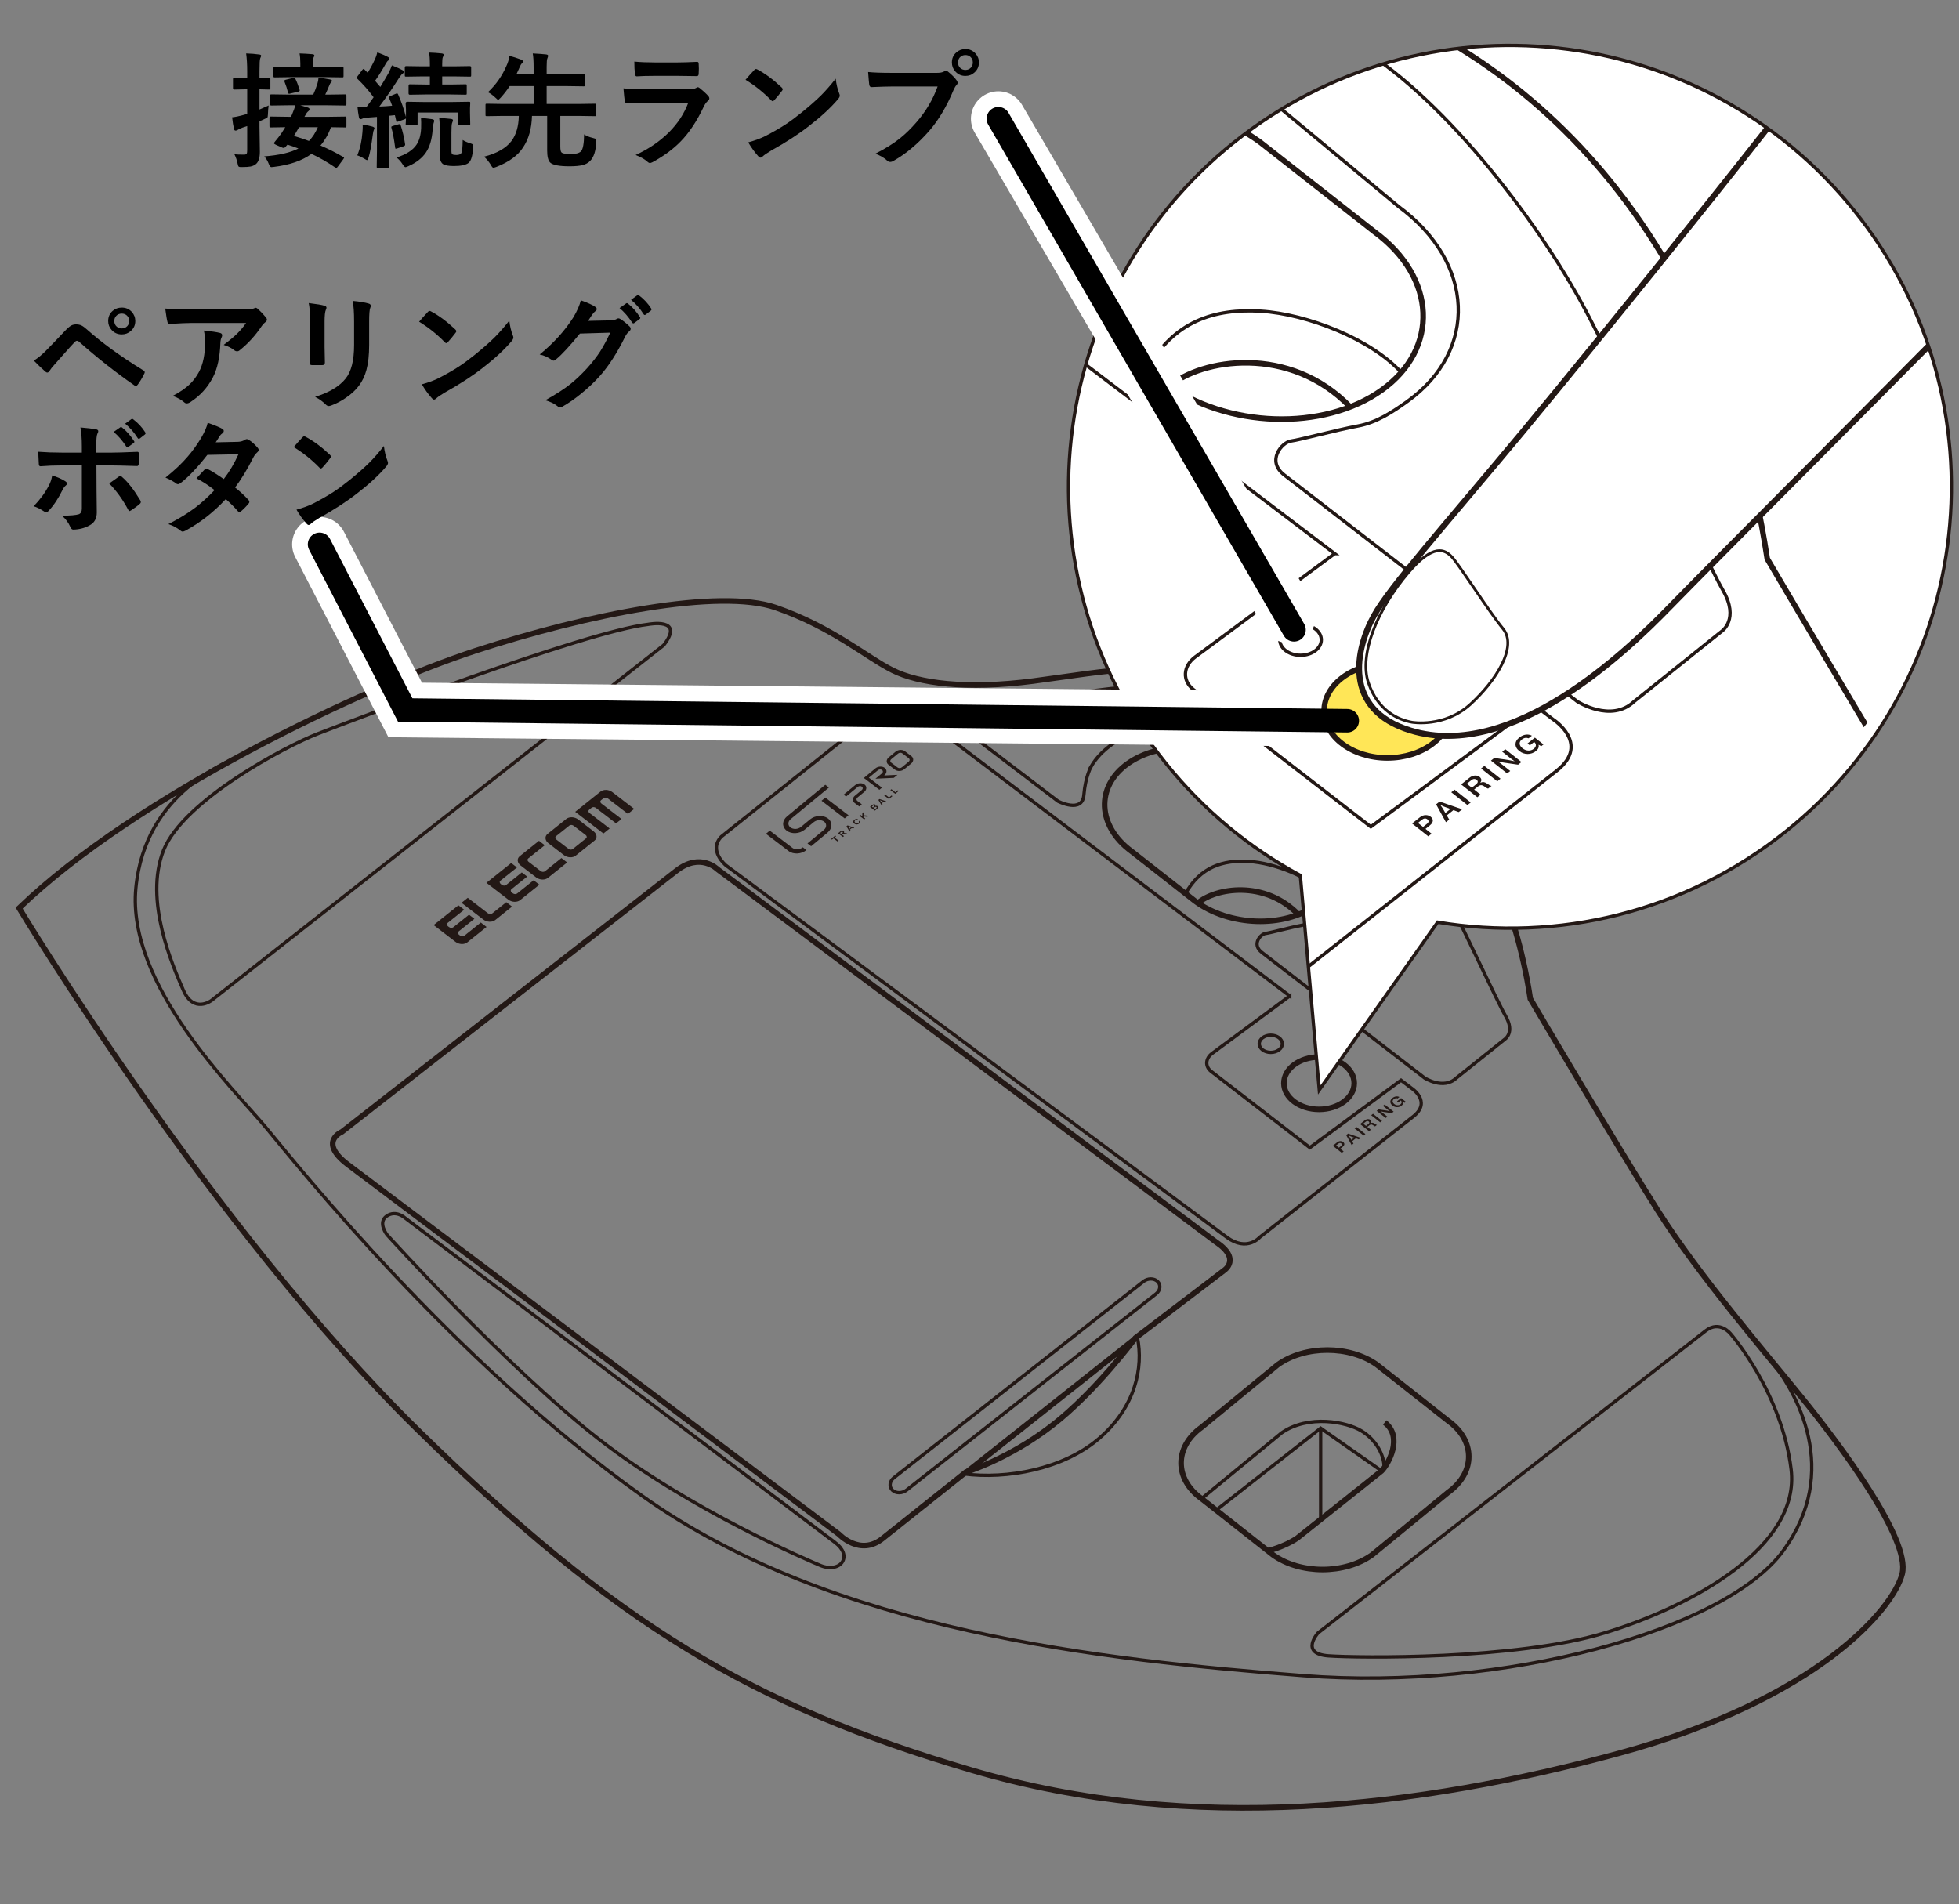 <?xml version="1.0" encoding="UTF-8"?>
<svg xmlns="http://www.w3.org/2000/svg" version="1.1" xmlns:xlink="http://www.w3.org/1999/xlink" viewBox="0 0 250 243">
  <rect x="0" y="0" width="250" height="243" fill="#808080" stroke="none"/>
  <defs>
    <clipPath id="clippath">
      <path d="M157.458,18.184c-24.274,19.462-28.172,54.912-8.711,79.185,4.872,6.078,10.744,10.877,17.192,14.354l2.421,27.373,15.107-21.4c15.246,2.528,31.462-1.184,44.47-11.613,24.27-19.46,28.173-54.914,8.709-79.187-19.461-24.274-54.914-28.174-79.186-8.711Z" fill="#fff" stroke="#231815" stroke-miterlimit="10" stroke-width=".425"/>
    </clipPath>
    <clipPath id="clippath-2">
      <path d="M160.417,12.635c-25.295,18.115-31.112,53.302-12.998,78.595,4.535,6.334,10.138,11.444,16.387,15.266l.931,27.464,16.246-20.548c15.086,3.352,31.48.526,45.035-9.182,25.291-18.114,31.113-53.303,12.996-78.598C220.899.338,185.71-5.482,160.417,12.635Z" fill="none"/>
    </clipPath>
  </defs>
  <!-- Generator: Adobe Illustrator 28.7.1, SVG Export Plug-In . SVG Version: 1.2.0 Build 142)  -->
  <g>
    <g id="_レイヤー_2" data-name="レイヤー_2">
      <g>
        <g>
          <g>
            <g>
              <path d="M73.005,104.306c-.287-.012-.548.061-.735.21l-2.399,1.92c-.186.149-.274.355-.251.579.021.223.153.439.369.604l1.971,1.515c.217.167.496.266.78.279.286.014.544-.062.73-.211l2.399-1.92c.186-.149.277-.353.256-.578-.022-.222-.156-.439-.372-.605l-1.971-1.515c-.216-.166-.493-.265-.777-.278ZM74.743,106.573c.078.06.125.138.133.219.008.08-.025.154-.092.208l-1.696,1.357c-.067.054-.16.08-.263.076-.103-.005-.202-.042-.28-.101l-1.543-1.186c-.078-.06-.126-.137-.135-.218-.007-.08.026-.153.093-.207l1.696-1.357c.068-.054.16-.081.262-.078.104.006.204.041.282.1l1.543,1.186Z" fill="#231815"/>
              <path d="M78.147,101.092c-.216-.166-.493-.266-.779-.278-.284-.013-.546.061-.732.21l-3.23,2.585,3.599,2.767.797-.638-2.571-1.976c-.077-.059-.126-.137-.133-.218-.008-.08.025-.154.092-.207l.315-.252c.068-.054.16-.082.263-.077.103.005.202.042.28.101l2.571,1.976.698-.559-2.571-1.976c-.077-.059-.125-.137-.134-.218-.008-.08.025-.154.092-.207l.316-.253c.067-.054.159-.081.263-.077.103.005.203.041.28.101l2.571,1.976.797-.638-2.785-2.141Z" fill="#231815"/>
              <path d="M66.44,110.458c-.216-.166-.347-.382-.37-.605-.021-.223.068-.43.254-.579l2.459-1.968.736.566-2.108,1.687c-.067.054-.1.128-.092.207.009.082.056.159.134.219l1.543,1.186c.078.06.178.096.281.101.102.005.195-.023.263-.076l2.108-1.687.734.564-2.459,1.968c-.186.149-.445.225-.731.212-.284-.013-.563-.113-.78-.279l-1.971-1.515Z" fill="#231815"/>
              <path d="M65.345,115.704l-2.153,1.723c-.186.148-.444.224-.731.211-.285-.012-.563-.113-.78-.279l-2.785-2.141.797-.638,2.572,1.977c.078.06.179.095.281.101.103.004.196-.023.263-.076l1.802-1.442.734.564Z" fill="#231815"/>
              <path d="M55.341,118.062l3.157-2.526.736.566-2.109,1.687c-.067.053-.1.127-.092.207.008.081.056.159.133.218l.136.105c.078.06.176.095.28.1.103.005.197-.022.264-.075l2.008-1.606.686.527-2.008,1.606c-.067.053-.1.128-.092.207.008.081.056.159.134.219l.135.104c.078.06.178.096.281.101.102.005.196-.023.262-.076l2.109-1.687.734.564-2.46,1.968c-.186.148-.444.224-.731.211-.285-.012-.563-.113-.78-.28l-2.785-2.141Z" fill="#231815"/>
              <path d="M62.079,112.67l3.157-2.526.736.566-2.108,1.687c-.067.054-.101.127-.093.208.009.081.056.159.133.218l.136.105c.078.06.177.094.28.1.103.005.198-.022.265-.076l2.007-1.606.686.527-2.007,1.606c-.067.054-.1.128-.093.208.009.08.056.158.134.219l.135.104c.078.06.179.095.281.101.103.004.196-.023.263-.077l2.108-1.687.734.564-2.459,1.968c-.186.149-.444.224-.731.212-.284-.013-.563-.112-.78-.279l-2.785-2.141Z" fill="#231815"/>
              <path d="M68.138,110.648" fill="#231815"/>
            </g>
            <path d="M53.482,182.655c25.262,24.734,42.419,34.999,70.561,43.276,28.142,8.277,57.182,4.728,82.565-2.169,25.383-6.897,35.04-18.484,36.143-22.898,1.104-4.414-8.001-16.553-12.692-22.347-4.69-5.794-13.243-15.725-18.485-24.002-5.242-8.277-16.278-27.037-16.278-27.037-3.863-25.381-19.313-37.244-32.005-40.555-12.692-3.311-22.9-1.104-31.453,0-8.553,1.104-14.623.276-17.934-1.379s-7.725-5.518-14.899-8.001c-7.173-2.483-24.004.828-38.35,5.518S17.339,101.545,2.44,115.891c0,0,24.555,40.831,51.042,66.764Z" fill="none" stroke="#231815" stroke-miterlimit="10" stroke-width=".709"/>
            <path d="M86.334,111.119l-42.704,33.332s-3.063,1.261.721,4.144l62.705,47.205s2.703,2.883,5.586.541l10.631-8.468s5.406-1.622,10.991-5.946c5.586-4.324,10.631-11.171,10.631-11.171l11.352-8.648s2.168-1.44-1.075-3.602l-63.611-47.568s-2.186-2.192-5.225.18Z" fill="none" stroke="#231815" stroke-miterlimit="10" stroke-width=".709"/>
            <path d="M152.529,115.014l-8.133-6.368c-4.372-3.215-4.592-8.248-.49-11.183h0c4.102-2.935,11.036-2.706,15.408.51l8.133,6.368c4.372,3.215,4.592,8.248.49,11.183h0c-4.102,2.935-11.036,2.706-15.408-.51Z" fill="none" stroke="#231815" stroke-miterlimit="10" stroke-width=".709"/>
            <path d="M139.26,97.793c.601-1.01,1.463-1.944,2.591-2.751h0c5.063-3.623,13.62-3.339,19.016.629l8.272,6.859c5.396,3.969,5.668,10.179.605,13.802h0c-1.037.742-2.176,1.494-3.492,1.736-1.567.288-4.135.988-4.758,1.066s-1.79,1.401-.467,2.413l20.781,16.032s2.413,1.557,4.047,0l6.226-4.981s1.245-.856.078-2.88c-1.167-2.023-6.069-12.699-9.46-19.281s-10.173-15.358-16.157-19.048-18.052-4.288-24.136-3.59c-6.084.698-17.055,2.493-19.049,2.294s-2.593,1.396-.898,2.593l12.567,9.574s3.092,1.596,3.291-.798.944-3.669.944-3.669Z" fill="none" stroke="#231815" stroke-miterlimit="10" stroke-width=".425"/>
            <path d="M184.826,190.453l-9.718,7.98c-3.483,2.504-9.183,2.504-12.666,0l-9.105-7.167c-3.483-2.504-3.483-6.602,0-9.106l9.718-7.98c3.483-2.504,9.183-2.504,12.666,0l9.105,7.167c3.483,2.504,3.483,6.602,0,9.106Z" fill="none" stroke="#231815" stroke-miterlimit="10" stroke-width=".709"/>
            <path d="M161.798,197.927s2.083-.493,3.745-1.623l10.771-8.577c.864-.864,2.793-4.322.399-6.183" fill="none" stroke="#231815" stroke-miterlimit="10" stroke-width=".709"/>
            <path d="M152.869,115.252c2.235-1.922,8.524-2.986,12.826,1.468" fill="none" stroke="#231815" stroke-miterlimit="10" stroke-width=".709"/>
            <path d="M151.29,114.044c1.886-3.407,4.778-4.304,8.069-4.105,3.291.199,7.853,1.998,9.96,4.34" fill="none" stroke="#231815" stroke-miterlimit="10" stroke-width=".425"/>
            <ellipse cx="168.332" cy="138.243" rx="4.488" ry="3.341" fill="none" stroke="#231815" stroke-miterlimit="10" stroke-width=".709"/>
            <ellipse cx="162.172" cy="133.216" rx="1.472" ry="1.096" fill="none" stroke="#231815" stroke-miterlimit="10" stroke-width=".425"/>
            <path d="M217.672,169.842l-49.469,38.562s-2.394,2.659,1.33,2.925c3.723.266,23.936.532,35.24-2.925,11.303-3.457,25-11.037,23.803-20.876s-7.713-17.286-7.713-17.286c0,0-1.389-1.804-3.192-.399Z" fill="none" stroke="#231815" stroke-miterlimit="10" stroke-width=".425"/>
            <polyline points="155.205 192.737 168.536 182.275 176.315 187.727" fill="none" stroke="#231815" stroke-miterlimit="10" stroke-width=".425"/>
            <line x1="168.536" y1="182.275" x2="168.536" y2="194.221" fill="none" stroke="#231815" stroke-miterlimit="10" stroke-width=".425"/>
            <path d="M153.337,191.266l10.212-8.392c3.457-2.393,8.311-1.396,10.173-.266s2.962,3.103,2.91,4.743" fill="none" stroke="#231815" stroke-miterlimit="10" stroke-width=".425"/>
            <path d="M225.519,172.985c3.913,4.758,9.441,14.741,2.06,24.914s-35.705,17.951-61.237,15.957c-25.532-1.995-60.041-5.585-84.376-22.937-24.335-17.353-44.083-42.285-48.072-47.072s-17.753-18.151-16.556-30.517c1.197-12.366,11.752-16.055,13.871-17.181" fill="none" stroke="#231815" stroke-miterlimit="10" stroke-width=".425"/>
            <path d="M84.692,82.347l-57.713,45.343s-2.261,1.729-3.59-1.33-5.053-11.435-2.527-17.818,15.559-13.297,19.681-14.893,34.043-13.031,42.155-13.962c0,0,4.787-.931,1.995,2.659Z" fill="none" stroke="#231815" stroke-miterlimit="10" stroke-width=".425"/>
            <path d="M122.981,188.105c5.461.719,12.742-.578,17.33-4.567,4.588-3.989,5.631-8.992,4.837-12.865" fill="none" stroke="#231815" stroke-miterlimit="10" stroke-width=".425"/>
            <path d="M106.579,196.873l-54.882-41.427s-1.153-1.07-2.347-.247.041,2.388.041,2.388c0,0,15.22,16.877,26.989,26.052,11.769,9.175,27.128,15.657,28.325,16.156s2.364.253,2.799-.471.129-1.656-.924-2.451Z" fill="none" stroke="#231815" stroke-miterlimit="10" stroke-width=".425"/>
          </g>
          <path d="M147.53,165.13l-31.841,25.046c-.553.435-1.369.435-1.812.001h0c-.444-.434-.354-1.146.199-1.581l31.841-25.046c.553-.435,1.369-.435,1.812-.001h0c.444.434.354,1.146-.199,1.581Z" fill="none" stroke="#231815" stroke-miterlimit="10" stroke-width=".425"/>
          <line x1="123.455" y1="187.803" x2="145.077" y2="170.687" fill="none" stroke="#231815" stroke-miterlimit="10" stroke-width=".709"/>
        </g>
        <g>
          <path d="M102.914,108.492c-.645.533-1.669.587-2.281.12l-2.887-2.198.489-.404,2.887,2.198c.357.272.952.24,1.327-.07l.465.354Z" fill="#231815"/>
          <path d="M105.601,106.271l-2.089,1.726-.465-.354,2.089-1.726c.375-.31.391-.783.034-1.055s-.952-.24-1.328.07l-1.165.963c-.645.533-1.669.587-2.281.12-.629-.479-.603-1.293.042-1.825l4.88-4.033.465.354-4.88,4.033c-.375.31-.39.783-.034,1.054.373.284.968.252,1.343-.058l1.165-.963c.645-.533,1.669-.587,2.282-.12s.587,1.28-.058,1.813" fill="#231815"/>
          <polygon points="108.287 104.052 107.797 104.456 104.837 102.196 105.327 101.792 108.287 104.052" fill="#231815"/>
          <path d="M109.98,102.652l-.332.274-.576-.438c-.317-.242-.304-.662.03-.938l.879-.727c.151-.125.157-.314.014-.424s-.383-.096-.533.028l-1.485,1.228-.315-.24,1.485-1.228c.334-.276.863-.304,1.18-.062s.304.662-.03.938l-.879.727c-.151.125-.157.315-.014.424l.576.438Z" fill="#231815"/>
          <path d="M116.282,97.444l-.879.727c-.334.276-.864.303-1.181.062l-.836-.636c-.317-.241-.304-.662.03-.938l.879-.727c.333-.275.863-.303,1.18-.062l.836.636c.317.241.304.662-.029.938M113.732,96.898c-.151.125-.157.315-.014.424l.836.636c.143.109.383.096.533-.028l.879-.727c.151-.125.156-.314.013-.423l-.836-.636c-.143-.109-.382-.097-.533.028l-.879.727Z" fill="#231815"/>
          <path d="M112.222,100.799l.332-.274-.332.274Z" fill="#231815"/>
          <path d="M112.83,98.97l.041-.034c.334-.276.347-.697.03-.938s-.846-.213-1.18.062l-1.484,1.226,1.986,1.512.331-.274-1.671-1.272,1.153-.953c.151-.125.39-.137.533-.028s.138.299-.014.424l-.834.689,2.346-.111.466-.385-1.703.081Z" fill="#231815"/>
          <polygon points="106.063 107.081 106.591 106.644 106.698 106.725 106.501 106.888 107.019 107.283 106.885 107.393 106.367 106.999 106.17 107.162 106.063 107.081" fill="#231815"/>
          <path d="M107.638,106.055c-.107-.077-.258-.063-.386.042l-.301.249.625.476.133-.11-.251-.191.125-.103.394.073.142-.117-.417-.073s.096-.128-.064-.245M107.502,106.33l-.142.117-.174-.133.145-.12c.071-.059.143-.058.193-.019s.05.095-.022.155" fill="#231815"/>
          <path d="M108.024,105.46l.138-.114.856.284-.139.115-.177-.065-.238.196.09.137-.135.112-.396-.665ZM108.399,105.777l.174-.143-.239-.088c-.044-.016-.123-.051-.123-.051l-.002.002s.047.062.069.096l.121.186Z" fill="#231815"/>
          <path d="M109.032,105.125c-.178-.135-.195-.337-.005-.494.158-.131.34-.141.468-.065l-.13.107c-.073-.036-.16-.026-.236.036-.119.099-.083.216.036.306.123.094.279.104.388.015.076-.063.087-.14.032-.195l.128-.106c.049.044.076.103.07.167-.005.066-.042.137-.131.21-.181.15-.44.157-.621.02" fill="#231815"/>
          <polygon points="109.662 104.106 109.795 103.996 110.044 104.186 110.048 103.787 110.213 103.651 110.206 104.054 110.855 104.112 110.698 104.242 110.195 104.194 110.193 104.299 110.42 104.472 110.287 104.582 109.662 104.106" fill="#231815"/>
          <path d="M111.022,102.982l.294-.243c.071-.059.142-.091.205-.097.066-.007.12.008.17.046.064.048.063.114.022.18l.002.002c.093-.044.2-.041.276.017.059.045.08.091.073.147-.006.055-.046.117-.115.174l-.301.249-.625-.476ZM111.552,102.945c.058-.048.071-.101.022-.138-.046-.035-.109-.026-.168.022l-.147.121.149.113.144-.119ZM111.676,103.268l.154-.127c.064-.053.068-.111.017-.149-.059-.045-.136-.031-.196.019l-.15.124.175.133Z" fill="#231815"/>
          <path d="M112.099,102.092l.138-.114.856.284-.139.115-.177-.065-.238.196.09.137-.135.112-.396-.665ZM112.475,102.409l.174-.143-.239-.088c-.044-.016-.123-.051-.123-.051l-.002.002s.047.062.069.096l.121.186Z" fill="#231815"/>
          <polygon points="112.816 101.499 112.95 101.389 113.461 101.779 113.77 101.524 113.883 101.61 113.441 101.975 112.816 101.499" fill="#231815"/>
          <polygon points="113.623 100.833 113.757 100.723 114.268 101.112 114.577 100.857 114.69 100.943 114.248 101.308 113.623 100.833" fill="#231815"/>
        </g>
        <g>
          <path d="M170.088,146.227l.538-.428c.07-.056.141-.098.213-.125.071-.028.142-.041.211-.041.067,0,.13.008.19.027.06.019.116.048.167.089.055.043.094.089.12.139s.036.1.031.152c-.004.052-.023.105-.057.159s-.083.107-.149.159l-.314.25.432.342-.234.186-1.148-.908ZM170.866,146.472l.278-.221c.071-.057.109-.113.112-.167.003-.055-.023-.104-.078-.148-.058-.046-.121-.067-.188-.062-.067.005-.135.035-.203.089l-.281.224.361.286Z" fill="#231815"/>
          <path d="M171.794,144.87l.248-.197,1.601.548-.247.197-.372-.137-.471.375.173.296-.234.186-.697-1.267ZM172.451,145.485l.358-.285-.36-.134c-.046-.017-.09-.035-.132-.053-.042-.018-.08-.035-.113-.051-.039-.018-.075-.036-.11-.053l-.003.003c.023.032.047.065.071.098.02.028.041.059.064.092s.042.064.059.093l.167.288Z" fill="#231815"/>
          <path d="M172.869,144.014l.232-.185,1.148.908-.232.185-1.148-.908Z" fill="#231815"/>
          <path d="M173.57,143.457l.587-.467c.058-.046.119-.083.183-.11s.127-.044.19-.05.124-.001.184.014c.06.015.115.043.165.083.069.055.109.115.122.182s-.01.142-.067.225l.005.004c.084-.037.16-.053.226-.045s.139.037.216.087c.094.059.167.105.218.137.052.033.089.046.114.039l.011.009-.234.186c-.025.005-.061-.008-.11-.04s-.114-.076-.198-.131c-.075-.049-.146-.07-.213-.066-.067.005-.138.037-.213.096l-.266.211.457.361-.231.184-1.148-.908ZM174.328,143.691l.301-.239c.074-.059.113-.115.119-.17.006-.054-.018-.103-.071-.145-.058-.046-.119-.067-.184-.065-.064.003-.134.034-.209.093l-.309.246.353.28Z" fill="#231815"/>
          <path d="M174.985,142.331l.232-.185,1.148.908-.232.185-1.148-.908Z" fill="#231815"/>
          <path d="M175.686,141.773l.237-.189,1.015.148c.042.007.088.016.137.026.048.01.094.02.136.029.05.011.1.022.149.033l.005-.004c-.037-.026-.074-.051-.11-.076-.032-.022-.066-.046-.101-.072-.035-.026-.067-.05-.096-.073l-.575-.455.219-.174,1.148.908-.237.189-1.01-.146c-.043-.006-.09-.015-.139-.025-.049-.01-.095-.02-.137-.029-.049-.011-.099-.022-.149-.033l-.003.003c.036.027.072.053.108.078.032.022.066.046.101.072.035.026.067.05.096.073l.574.454-.219.174-1.148-.908Z" fill="#231815"/>
          <path d="M179.071,140.651l-.007.005c.023.082.017.16-.018.234-.034.075-.09.143-.168.205-.088.07-.182.122-.282.156-.1.034-.202.051-.305.051-.107,0-.21-.017-.311-.053s-.196-.088-.284-.159c-.094-.074-.163-.154-.209-.242-.045-.087-.064-.176-.058-.269.004-.076.028-.152.071-.227.043-.074.11-.147.199-.218.076-.06.152-.107.231-.141.078-.034.155-.055.231-.065.076-.01.15-.008.223.006.073.014.142.037.207.07l-.234.186c-.07-.029-.146-.039-.229-.03-.082.009-.164.047-.247.112-.063.05-.108.102-.132.157-.025.054-.034.108-.026.163.007.054.029.108.065.16.036.052.083.102.143.149.062.049.127.086.196.112.069.026.138.041.206.044.069.003.137-.005.203-.025.066-.02.127-.053.183-.097.052-.042.091-.084.115-.128s.037-.086.039-.128c.002-.042-.006-.081-.026-.119-.02-.038-.048-.071-.085-.1l-.014-.011-.301.239-.167-.132.523-.416.611.483-.156.124-.189-.099Z" fill="#231815"/>
        </g>
        <path d="M164.593,127.111l-9.897,7.321c-.867.641-.932,1.667-.146,2.293l12.608,9.738,11.634-8.596,1.313.995s2.643,1.693.299,3.59l-19.648,15.458s-1.596,1.895-4.189,0l-63.93-47.471s-2.294-1.895-.578-3.665l20.027-15.982s2.394-1.496,4.688.1l47.82,36.22Z" fill="none" stroke="#231815" stroke-miterlimit="10" stroke-width=".425"/>
      </g>
    </g>
    <g id="_編集モード" data-name="編集モード">
      <path d="M157.458,18.184c-24.274,19.462-28.172,54.912-8.711,79.185,4.872,6.078,10.744,10.877,17.192,14.354l2.421,27.373,15.107-21.4c15.246,2.528,31.462-1.184,44.47-11.613,24.27-19.46,28.173-54.914,8.709-79.187-19.461-24.274-54.914-28.174-79.186-8.711Z" fill="#fff"/>
      <g clip-path="url(#clippath)">
        <g clip-path="url(#clippath-2)">
          <g>
            <g>
              <g>
                <g>
                  <g>
                    <path d="M5.643,29.568c-.516-.022-.986.109-1.321.378L.008,33.404c-.334.268-.493.641-.452,1.043.038.401.275.79.663,1.089l3.544,2.73c.39.3.892.48,1.403.503.513.025.978-.112,1.313-.38l4.314-3.458c.335-.268.498-.636.46-1.041-.04-.401-.28-.791-.67-1.091l-3.544-2.73c-.388-.299-.886-.478-1.396-.501ZM8.767,33.653c.14.108.225.249.24.394.014.145-.045.277-.166.375l-3.05,2.445c-.12.096-.288.145-.473.138-.184-.009-.364-.075-.504-.183l-2.774-2.137c-.14-.108-.226-.246-.243-.393-.012-.144.047-.276.168-.373l3.05-2.445c.122-.098.288-.147.471-.14.187.01.367.073.507.181l2.774,2.137Z" fill="#231815"/>
                    <path d="M14.887,23.777c-.389-.299-.886-.478-1.401-.502-.51-.023-.982.11-1.316.378l-5.808,4.657,6.471,4.985,1.434-1.15-4.622-3.561c-.139-.107-.226-.246-.24-.393-.014-.145.045-.277.166-.374l.567-.454c.121-.097.288-.147.473-.139.186.009.364.075.503.182l4.622,3.561,1.256-1.007-4.622-3.561c-.139-.107-.225-.247-.24-.393-.014-.145.046-.277.166-.373l.568-.455c.121-.097.287-.146.472-.138.186.009.365.075.504.181l4.622,3.561,1.433-1.149-5.007-3.858Z" fill="#231815"/>
                    <path d="M-6.162,40.653c-.389-.299-.625-.688-.666-1.091-.038-.401.122-.775.456-1.043l4.422-3.545,1.324,1.02-3.791,3.039c-.121.097-.179.231-.166.374.016.147.102.286.242.394l2.774,2.137c.14.108.319.174.505.182.183.008.352-.041.472-.138l3.791-3.039,1.32,1.017L.099,43.505c-.334.268-.8.405-1.315.381-.511-.023-1.013-.203-1.403-.503l-3.544-2.73Z" fill="#231815"/>
                    <path d="M-8.132,50.104l-3.871,3.104c-.334.267-.799.404-1.314.38-.512-.022-1.013-.203-1.402-.503l-5.008-3.858,1.433-1.149,4.624,3.563c.14.108.322.172.505.182.186.006.353-.042.472-.137l3.241-2.598,1.32,1.017Z" fill="#231815"/>
                    <path d="M-26.12,54.353l5.676-4.551,1.324,1.02-3.792,3.04c-.12.096-.18.229-.165.373.015.146.101.286.24.393l.245.189c.14.108.317.171.504.18.185.009.354-.039.474-.135l3.61-2.894,1.233.95-3.61,2.894c-.12.096-.179.23-.165.374.014.146.1.286.242.394l.242.187c.14.108.32.173.506.181.183.008.352-.041.472-.137l3.792-3.04,1.32,1.017-4.424,3.547c-.334.267-.799.404-1.314.381-.512-.022-1.012-.204-1.402-.504l-5.008-3.858Z" fill="#231815"/>
                    <path d="M-14.004,44.639l5.676-4.551,1.324,1.02-3.791,3.039c-.121.097-.181.229-.167.374.016.145.101.286.24.393l.245.189c.14.108.319.17.504.18.186.009.355-.04.476-.137l3.609-2.894,1.233.95-3.609,2.894c-.121.097-.18.23-.166.375.016.145.1.286.242.394l.242.187c.14.108.321.172.506.181.184.008.353-.042.473-.138l3.791-3.039,1.32,1.017-4.422,3.546c-.335.268-.799.404-1.314.381-.511-.023-1.013-.203-1.403-.503l-5.008-3.858Z" fill="#231815"/>
                    <path d="M-3.11,40.996" fill="#231815"/>
                  </g>
                  <path d="M-29.461,170.733c45.422,44.564,76.272,63.059,126.873,77.971,50.601,14.912,102.817,8.519,148.458-3.908,45.641-12.427,63.004-33.304,64.988-41.257,1.984-7.953-14.387-29.824-22.82-40.263-8.434-10.438-23.812-28.333-33.238-43.245-9.426-14.912-29.269-48.713-29.269-48.713C218.585,25.588,190.804,4.214,167.984-1.751c-22.82-5.965-41.176-1.988-56.555,0-15.379,1.988-26.293.497-32.246-2.485s-13.891-9.941-26.789-14.415c-12.898-4.474-43.16,1.491-68.957,9.941C-42.359-.26-94.449,24.594-121.238,50.442c0,0,44.152,73.567,91.777,120.291Z" fill="none" stroke="#231815" stroke-miterlimit="10" stroke-width=".709"/>
                  <path d="M29.609,41.844l-76.785,60.056s-5.508,2.272,1.296,7.466l112.747,85.052s4.86,5.194,10.044.974l19.115-15.257s9.72-2.922,19.763-10.713c10.044-7.791,19.115-20.127,19.115-20.127l20.411-15.582s3.898-2.594-1.934-6.489L39.005,41.519s-3.93-3.95-9.396.325Z" fill="none" stroke="#231815" stroke-miterlimit="10" stroke-width=".709"/>
                  <path d="M148.633,48.862l-14.623-11.473c-7.861-5.793-8.258-14.86-.881-20.149h0c7.376-5.288,19.843-4.875,27.704.918l14.623,11.473c7.861,5.793,8.258,14.86.881,20.149h0c-7.376,5.288-19.843,4.875-27.704-.918Z" fill="none" stroke="#231815" stroke-miterlimit="10" stroke-width=".709"/>
                  <path d="M124.773,17.833c1.08-1.819,2.631-3.503,4.658-4.956h0c9.104-6.527,24.49-6.017,34.192,1.134l14.873,12.359c9.702,7.15,10.191,18.341,1.088,24.868h0c-1.864,1.336-3.912,2.692-6.28,3.128-2.817.518-7.435,1.78-8.555,1.92s-3.219,2.524-.84,4.347l37.365,28.886s4.338,2.804,7.277,0l11.196-8.974s2.239-1.542.14-5.188c-2.099-3.646-10.913-22.88-17.01-34.739-6.097-11.859-18.292-27.671-29.052-34.32C163.066-.352,141.367-1.43,130.428-.172c-10.939,1.258-30.666,4.492-34.252,4.133s-4.663,2.516-1.614,4.672l22.596,17.25s5.559,2.875,5.918-1.437,1.697-6.611,1.697-6.611Z" fill="none" stroke="#231815" stroke-miterlimit="10" stroke-width=".425"/>
                  <path d="M206.704,184.783l-17.474,14.378c-6.263,4.512-16.512,4.512-22.775,0l-16.371-12.913c-6.263-4.512-6.263-11.895,0-16.407l17.474-14.378c6.263-4.512,16.512-4.512,22.775,0l16.371,12.913c6.263,4.512,6.263,11.895,0,16.407Z" fill="none" stroke="#231815" stroke-miterlimit="10" stroke-width=".709"/>
                  <path d="M165.299,198.249s3.745-.888,6.734-2.924l19.368-15.453c1.554-1.557,5.021-7.786.717-11.14" fill="none" stroke="#231815" stroke-miterlimit="10" stroke-width=".709"/>
                  <path d="M149.244,49.29c4.019-3.463,15.326-5.38,23.063,2.646" fill="none" stroke="#231815" stroke-miterlimit="10" stroke-width=".709"/>
                  <path d="M146.405,47.114c3.391-6.138,8.592-7.755,14.509-7.396,5.918.359,14.12,3.6,17.909,7.819" fill="none" stroke="#231815" stroke-miterlimit="10" stroke-width=".425"/>
                  <ellipse cx="177.048" cy="90.714" rx="8.07" ry="6.019" fill="#ffe657" stroke="#231815" stroke-miterlimit="10" stroke-width=".709"/>
                  <ellipse cx="165.972" cy="81.657" rx="2.647" ry="1.975" fill="none" stroke="#231815" stroke-miterlimit="10" stroke-width=".425"/>
                  <path d="M265.763,147.648l-88.948,69.478s-4.304,4.792,2.391,5.271c6.695.479,43.039.958,63.364-5.271,20.324-6.229,44.952-19.885,42.8-37.614-2.152-17.729-13.868-31.145-13.868-31.145,0,0-2.497-3.251-5.739-.719Z" fill="none" stroke="#231815" stroke-miterlimit="10" stroke-width=".425"/>
                  <polyline points="153.444 188.898 177.413 170.049 191.401 179.872" fill="none" stroke="#231815" stroke-miterlimit="10" stroke-width=".425"/>
                  <line x1="177.413" y1="170.049" x2="177.413" y2="191.572" fill="none" stroke="#231815" stroke-miterlimit="10" stroke-width=".425"/>
                  <path d="M150.084,186.248l18.362-15.121c6.217-4.312,14.944-2.516,18.292-.479,3.348,2.036,5.325,5.592,5.233,8.546" fill="none" stroke="#231815" stroke-miterlimit="10" stroke-width=".425"/>
                  <path d="M279.872,153.311c7.036,8.573,16.975,26.56,3.704,44.888s-64.2,32.343-110.109,28.75c-45.909-3.594-107.957-10.062-151.714-41.327-43.757-31.265-79.264-76.186-86.437-84.811-7.173-8.625-31.921-32.703-29.769-54.983,2.152-22.281,21.13-28.927,24.94-30.956" fill="none" stroke="#231815" stroke-miterlimit="10" stroke-width=".425"/>
                  <path d="M26.656-9.995l-103.773,81.697s-4.065,3.115-6.456-2.396c-2.391-5.51-9.086-20.604-4.543-32.104,4.543-11.5,27.976-23.958,35.388-26.833C-45.316,7.494,8.483-13.11,23.069-14.787c0,0,8.608-1.677,3.587,4.792Z" fill="none" stroke="#231815" stroke-miterlimit="10" stroke-width=".425"/>
                  <path d="M95.502,180.553c9.82,1.295,22.911-1.041,31.16-8.228,8.249-7.187,10.126-16.202,8.698-23.179" fill="none" stroke="#231815" stroke-miterlimit="10" stroke-width=".425"/>
                  <path d="M66.011,196.35L-32.671,121.709s-2.073-1.928-4.219-.445c-2.147,1.483.074,4.302.074,4.302,0,0,27.367,30.408,48.528,46.939,21.161,16.531,48.778,28.21,50.93,29.109,2.152.898,4.251.456,5.032-.848.781-1.304.231-2.984-1.662-4.416Z" fill="none" stroke="#231815" stroke-miterlimit="10" stroke-width=".425"/>
                </g>
                <path d="M139.644,139.157l-57.252,45.127c-.994.784-2.461.785-3.259.002h0c-.798-.783-.637-2.064.357-2.848l57.252-45.127c.994-.784,2.461-.785,3.259-.002h0c.798.783.637,2.064-.357,2.848Z" fill="none" stroke="#231815" stroke-miterlimit="10" stroke-width=".425"/>
                <line x1="96.354" y1="180.009" x2="135.233" y2="149.17" fill="none" stroke="#231815" stroke-miterlimit="10" stroke-width=".709"/>
              </g>
              <g>
                <path d="M59.42,37.111c-1.16.961-3,1.057-4.102.216l-5.19-3.96.879-.728,5.19,3.96c.641.489,1.711.432,2.386-.126l.837.638Z" fill="#231815"/>
                <path d="M64.253,33.109l-3.756,3.111-.837-.638,3.756-3.111c.675-.559.703-1.411.061-1.9s-1.712-.433-2.387.126l-2.095,1.735c-1.159.96-3,1.057-4.102.216-1.131-.863-1.084-2.329.075-3.289l8.774-7.266.837.638-8.774,7.266c-.674.558-.701,1.411-.06,1.9.67.511,1.74.454,2.414-.104l2.095-1.735c1.16-.961,3-1.057,4.103-.216,1.102.841,1.056,2.306-.104,3.267" fill="#231815"/>
                <polygon points="69.081 29.111 68.2 29.84 62.878 25.768 63.759 25.039 69.081 29.111" fill="#231815"/>
                <path d="M72.125,26.589l-.597.494-1.035-.79c-.571-.435-.546-1.193.054-1.69l1.581-1.309c.271-.224.283-.567.024-.764s-.688-.174-.959.051l-2.671,2.212-.566-.432,2.671-2.212c.6-.497,1.552-.547,2.122-.113s.546,1.193-.054,1.69l-1.581,1.309c-.271.224-.282.567-.024.764l1.035.79Z" fill="#231815"/>
                <path d="M83.458,17.205l-1.581,1.309c-.6.497-1.553.547-2.123.112l-1.503-1.147c-.57-.435-.546-1.193.054-1.69l1.581-1.309c.599-.496,1.552-.546,2.122-.111l1.503,1.147c.57.435.546,1.193-.053,1.69M78.872,16.222c-.271.224-.282.567-.024.764l1.503,1.147c.258.197.688.174.959-.051l1.581-1.309c.271-.224.281-.566.023-.763l-1.503-1.147c-.258-.197-.687-.175-.958.05l-1.581,1.309Z" fill="#231815"/>
                <path d="M76.158,23.25l.597-.494-.597.494Z" fill="#231815"/>
                <path d="M77.25,19.955l.074-.061c.6-.497.624-1.255.054-1.69s-1.522-.384-2.122.113l-2.668,2.21,3.571,2.724.596-.493-3.005-2.292,2.072-1.716c.272-.225.701-.247.959-.051s.248.539-.024.764l-1.499,1.241,4.219-.2.837-.693-3.063.145Z" fill="#231815"/>
                <polygon points="65.082 34.568 66.033 33.781 66.224 33.928 65.87 34.221 66.801 34.932 66.561 35.131 65.63 34.42 65.274 34.715 65.082 34.568" fill="#231815"/>
                <path d="M67.915,32.72c-.192-.139-.465-.113-.693.076l-.542.449,1.123.857.24-.198-.451-.344.225-.186.709.131.255-.211-.75-.132s.172-.231-.115-.441M67.671,33.215l-.255.211-.313-.239.261-.216c.127-.105.257-.104.347-.035s.09.171-.04.279" fill="#231815"/>
                <path d="M68.608,31.649l.248-.205,1.539.512-.249.207-.318-.117-.427.354.162.246-.243.201-.711-1.198ZM69.283,32.219l.312-.259-.429-.159c-.079-.029-.221-.093-.221-.093l-.004.003s.084.111.124.173l.217.334Z" fill="#231815"/>
                <path d="M70.422,31.045c-.32-.244-.351-.608-.009-.891.284-.236.612-.254.841-.117l-.233.193c-.131-.065-.289-.047-.424.065-.214.178-.149.388.065.552.221.169.502.188.697.027.137-.114.157-.253.057-.352l.231-.191c.088.079.136.186.127.301-.009.119-.076.246-.236.378-.326.27-.791.283-1.116.035" fill="#231815"/>
                <polygon points="71.554 29.209 71.794 29.01 72.242 29.352 72.249 28.634 72.546 28.388 72.532 29.114 73.699 29.22 73.418 29.453 72.513 29.368 72.509 29.556 72.917 29.867 72.677 30.066 71.554 29.209" fill="#231815"/>
                <path d="M74,27.183l.528-.438c.127-.105.255-.164.368-.175.119-.012.216.015.305.083.114.087.114.205.039.324l.004.003c.167-.08.359-.075.497.031.106.081.144.164.13.265-.011.099-.082.21-.207.314l-.542.449-1.123-.857ZM74.952,27.116c.104-.086.127-.181.039-.248-.083-.063-.197-.047-.303.04l-.264.218.268.204.259-.215ZM75.175,27.698l.276-.229c.115-.095.123-.199.031-.269-.107-.081-.244-.056-.353.035l-.269.223.315.24Z" fill="#231815"/>
                <path d="M75.937,25.58l.248-.205,1.539.512-.249.207-.318-.117-.427.354.162.246-.243.201-.711-1.198ZM76.611,26.15l.312-.259-.429-.159c-.079-.029-.221-.093-.221-.093l-.004.003s.084.111.124.173l.217.334Z" fill="#231815"/>
                <polygon points="77.226 24.512 77.465 24.314 78.386 25.016 78.941 24.556 79.144 24.711 78.349 25.369 77.226 24.512" fill="#231815"/>
                <polygon points="78.677 23.311 78.916 23.112 79.837 23.814 80.392 23.354 80.595 23.509 79.8 24.168 78.677 23.311" fill="#231815"/>
              </g>
              <g>
                <path d="M180.204,105.1l.968-.771c.126-.101.253-.176.382-.225.128-.05.255-.074.38-.074.12,0,.233.015.341.048.108.034.209.087.301.16.099.078.17.161.216.25s.064.18.057.275c-.007.094-.042.19-.102.287s-.15.192-.268.287l-.565.451.777.616-.421.335-2.064-1.636ZM181.604,105.541l.499-.398c.128-.102.195-.203.201-.301.006-.099-.041-.188-.141-.267-.105-.083-.218-.121-.339-.111-.121.009-.243.063-.364.16l-.505.403.649.515Z" fill="#231815"/>
                <path d="M183.272,102.654l.445-.355,2.878.987-.445.355-.668-.248-.848.676.311.533-.421.335-1.253-2.283ZM184.454,103.762l.643-.513-.648-.242c-.083-.031-.162-.063-.238-.095-.075-.033-.143-.063-.203-.092-.07-.033-.135-.065-.197-.095l-.006.005c.041.058.084.117.127.177.036.051.074.106.116.166s.076.116.107.168l.3.52Z" fill="#231815"/>
                <path d="M185.205,101.113l.418-.333,2.064,1.636-.418.333-2.064-1.636Z" fill="#231815"/>
                <path d="M186.464,100.109l1.055-.841c.105-.083.214-.149.329-.198s.229-.079.342-.09.224-.002.33.025c.107.028.207.078.297.149.124.098.197.207.22.328s-.018.255-.121.406l.008.007c.152-.067.287-.095.407-.081s.249.066.389.157c.17.106.301.188.393.247.093.059.161.082.206.07l.02.016-.421.336c-.044.009-.11-.015-.197-.073s-.205-.137-.355-.236c-.134-.087-.262-.127-.382-.119-.12.009-.248.066-.382.173l-.478.381.821.651-.415.331-2.064-1.636ZM187.828,100.53l.541-.431c.133-.106.203-.208.214-.306.011-.098-.032-.185-.128-.261-.103-.082-.214-.121-.33-.116-.116.005-.242.061-.376.168l-.556.443.635.504Z" fill="#231815"/>
                <path d="M189.01,98.079l.418-.333,2.064,1.636-.418.333-2.064-1.636Z" fill="#231815"/>
                <path d="M190.269,97.075l.427-.34,1.824.266c.076.012.158.028.246.047.087.018.169.035.245.051.089.02.179.04.268.059l.009-.007c-.066-.046-.133-.093-.198-.138-.057-.039-.118-.082-.181-.13-.063-.046-.121-.091-.172-.132l-1.034-.82.394-.314,2.064,1.636-.426.34-1.816-.264c-.078-.011-.162-.026-.25-.046-.088-.019-.171-.036-.247-.052-.089-.019-.178-.039-.268-.059l-.006.005c.065.048.13.095.194.14.058.04.118.082.182.129.063.047.12.091.172.132l1.032.818-.394.314-2.064-1.636Z" fill="#231815"/>
                <path d="M196.357,95.053l-.012.01c.041.147.03.288-.032.422-.061.135-.162.257-.303.369-.158.126-.327.22-.507.281-.18.061-.362.092-.548.092-.192,0-.378-.031-.56-.095s-.352-.159-.511-.286c-.168-.133-.293-.278-.375-.436-.081-.157-.115-.318-.104-.484.007-.138.05-.273.127-.408.078-.134.197-.264.358-.392.136-.108.274-.194.415-.254.141-.061.279-.1.416-.117.136-.018.271-.015.402.01.132.024.255.067.371.127l-.421.335c-.126-.052-.263-.07-.411-.053-.148.016-.295.084-.444.202-.114.091-.194.184-.237.282-.045.097-.061.195-.047.293.013.098.052.194.117.288.064.094.15.183.258.269.111.088.229.156.352.203.124.047.247.073.371.079.124.006.246-.009.365-.045.119-.036.228-.095.329-.174.094-.075.164-.152.207-.23s.067-.155.07-.231c.004-.075-.011-.146-.046-.214-.036-.068-.087-.128-.153-.181l-.025-.02-.541.431-.3-.238.941-.75,1.098.871-.28.223-.34-.179Z" fill="#231815"/>
              </g>
              <path d="M170.323,70.657l-17.795,13.19c-1.558,1.155-1.676,3.004-.263,4.131l22.671,17.545,20.918-15.489,2.361,1.792s4.753,3.05.538,6.469l-35.328,27.851s-2.869,3.414-7.532,0L40.942,40.616s-4.125-3.414-1.04-6.603L75.912,5.218s4.304-2.695,8.429.18l85.983,65.259Z" fill="none" stroke="#231815" stroke-miterlimit="10" stroke-width=".425"/>
            </g>
            <path d="M138.953,138.544l-57.252,45.018c-.994.782-2.461.783-3.259.002h0c-.798-.781-.637-2.059.357-2.841l57.252-45.018c.994-.782,2.461-.783,3.259-.002h0c.798.781.637,2.059-.357,2.841Z" fill="none" stroke="#231815" stroke-miterlimit="10" stroke-width=".425"/>
            <line x1="95.663" y1="179.298" x2="134.542" y2="148.533" fill="none" stroke="#231815" stroke-miterlimit="10" stroke-width=".709"/>
          </g>
        </g>
        <g>
          <path d="M360.335-9.568c-3.049,9.544-9.872,17.033-17.811,19.414-7.947,2.376-29.341,5.775-34.814,6.234-5.471.46-13.335-3.139-15.215-6.662,0,0-17.292,5.186-27.903,16.052-10.607,10.865-45.958,46.286-51.46,51.951-5.513,5.668-20.068,19.748-33.091,15.818-8.806-2.659-7.023-10.499-4.69-14.679,2.014-3.634,8.9-11.355,18.897-23.37,9.982-12,40.524-49.811,43.27-54.812,0,0-11.555-11.595-8.146-24.255,0,0-7.497-11.882-2.093-27.786,0,0-3.936-13.564,3.268-23.678" fill="#fff" stroke="#231815" stroke-width=".75"/>
          <path d="M292.013,9.375S319.672-.109,324.516.254" fill="none" stroke="#231815" stroke-width=".5"/>
          <path d="M237.517.379s5.864-6.519,7.34-15.622" fill="none" stroke="#231815" stroke-width=".5"/>
          <path d="M227.398-51.493c1.689-4.589,5.161-13.863,8.588-15.445" fill="none" stroke="#231815" stroke-width=".25"/>
          <path d="M229.372-23.876s1.776-16.408,8.462-21.055" fill="none" stroke="#231815" stroke-width=".25"/>
          <path d="M179.743,73.066c3.184-3.739,4.64-2.95,5.544-1.984.906.959,4.691,6.914,6.531,9.169,1.853,2.254-.855,6.609-4.172,9.629-3.316,3.027-7.453,2.295-7.453,2.295-1.749-.304-4.373-1.479-5.566-5.048-1.188-3.558,1.059-9.294,5.116-14.061Z" fill="#fff" stroke="#231815" stroke-width=".35"/>
        </g>
      </g>
      <path d="M157.458,18.184c-24.274,19.462-28.172,54.912-8.711,79.185,4.872,6.078,10.744,10.877,17.192,14.354l2.421,27.373,15.107-21.4c15.246,2.528,31.462-1.184,44.47-11.613,24.27-19.46,28.173-54.914,8.709-79.187-19.461-24.274-54.914-28.174-79.186-8.711Z" fill="none" stroke="#231815" stroke-miterlimit="10" stroke-width=".425"/>
    </g>
    <g id="_レイヤー_1" data-name="レイヤー_1">
      <polyline points="40.781 69.473 51.71 90.611 161.827 91.698" fill="none" stroke="#fff" stroke-linecap="round" stroke-miterlimit="10" stroke-width="7"/>
      <polyline points="40.781 69.473 51.71 90.611 171.932 91.984" fill="none" stroke="#000" stroke-linecap="round" stroke-miterlimit="10" stroke-width="3"/>
      <g>
        <path d="M29.913,19.69c.255.031.667.047,1.234.047.172,0,.284-.044.336-.133.042-.073.062-.216.062-.43v-3.086l-.641.211c-.24.094-.427.185-.562.273-.078.062-.169.094-.273.094-.109,0-.177-.065-.203-.195-.094-.385-.175-.885-.242-1.5.427-.047.917-.148,1.469-.305l.453-.133v-3.133h-.258l-1.391.031c-.109,0-.164-.057-.164-.172v-1.172c0-.114.055-.172.164-.172l1.391.031h.258v-.852c0-.859-.044-1.617-.133-2.273.641.021,1.188.065,1.641.133.182.016.273.068.273.156,0,.052-.039.164-.117.336-.062.13-.094.669-.094,1.617v.883l1.211-.031c.088,0,.141.011.156.031.016.021.023.068.023.141v1.172c0,.083-.011.133-.031.148-.021.016-.07.023-.148.023l-1.211-.031v2.578c.713-.312,1.102-.484,1.164-.516-.042.287-.073.688-.094,1.203-.011.172-.029.279-.055.32-.031.042-.109.089-.234.141l-.781.352v.703l.047,3.203c0,.781-.177,1.307-.531,1.578-.193.146-.412.242-.656.289-.24.047-.591.07-1.055.07h-.203c-.156,0-.255-.034-.297-.102-.031-.047-.068-.175-.109-.383-.078-.391-.211-.773-.398-1.148ZM43.78,20.019c.088.052.133.097.133.133,0,.016-.039.078-.117.188l-.688.93c-.078.109-.144.164-.195.164-.037,0-.083-.021-.141-.062-1.005-.688-2.013-1.266-3.023-1.734-1.172.864-2.773,1.419-4.805,1.664-.167.021-.273.031-.32.031-.109,0-.222-.148-.336-.445-.141-.365-.331-.675-.57-.93,1.88-.141,3.336-.477,4.367-1.008-.359-.141-.823-.305-1.391-.492l-.133.141c-.141.188-.258.281-.352.281-.068,0-.154-.023-.258-.07l-.719-.32c-.177-.078-.266-.148-.266-.211,0-.036.031-.094.094-.172.328-.385.622-.766.883-1.141.234-.364.388-.609.461-.734-.542.005-1.021.013-1.438.023-.016,0-.123.003-.32.008h-.102c-.073,0-.117-.01-.133-.031-.016-.026-.023-.081-.023-.164v-1.039c0-.104.052-.156.156-.156l2.195.031h.383l.125-.242c.219-.505.364-.914.438-1.227h-.852l-2.172.031c-.089,0-.141-.01-.156-.031-.016-.021-.023-.067-.023-.141v-1.055c0-.094.01-.151.031-.172.021-.016.07-.023.148-.023l2.172.031h3.141c.188-.396.367-.87.539-1.422.073-.229.117-.474.133-.734.5.052.984.125,1.453.219.182.037.273.097.273.18,0,.052-.05.125-.148.219-.062.068-.125.18-.188.336-.229.558-.406.958-.531,1.203h.367l2.18-.031c.073,0,.117.011.133.031.016.026.023.081.023.164v1.055c0,.115-.052.172-.156.172l-2.18-.031h-3.547l.969.289c.135.047.203.12.203.219s-.065.195-.195.289c-.12.099-.255.297-.406.594l-.047.078h3.008l2.195-.031h.086c.047,0,.07.052.07.156v1.039c0,.089-.008.144-.023.164-.016.021-.06.031-.133.031-.021,0-.102-.002-.242-.008-.474-.01-.998-.018-1.57-.023-.328.891-.776,1.669-1.344,2.336,1.042.448,2.002.933,2.883,1.453ZM37.218,9.847l-2.141.031c-.083,0-.136-.01-.156-.031-.016-.021-.023-.067-.023-.141v-1.031c0-.104.06-.156.18-.156l2.141.031h1.109v-.43c0-.557-.034-.989-.102-1.297.531.016,1.07.047,1.617.094.182.016.273.07.273.164,0,.058-.031.141-.094.25-.068.13-.102.388-.102.773v.445h1.617l2.133-.031c.114,0,.172.052.172.156v1.031c0,.083-.011.133-.031.148-.021.016-.068.023-.141.023l-2.133-.031h-4.32ZM36.312,10.44c-.021-.062-.031-.104-.031-.125,0-.057.057-.102.172-.133l.914-.227c.088-.016.146-.023.172-.023.062,0,.112.037.148.109.177.349.356.812.539,1.391.016.042.023.078.023.109,0,.073-.065.128-.195.164l-1.008.234c-.068.021-.117.031-.148.031-.068,0-.115-.052-.141-.156-.109-.458-.258-.917-.445-1.375ZM37.507,17.347c.713.214,1.354.427,1.922.641.469-.484.846-1.07,1.133-1.758h-2.398c-.276.495-.495.867-.656,1.117Z"/>
        <path d="M45.616,13.597c.38.042.763.062,1.148.062.317-.417.622-.833.914-1.25-.615-.833-1.305-1.617-2.07-2.352-.052-.052-.078-.099-.078-.141,0-.026.039-.096.117-.211l.586-.781c.073-.088.127-.133.164-.133.036,0,.078.029.125.086l.398.414c.354-.573.669-1.159.945-1.758.114-.255.211-.539.289-.852.588.224,1.031.417,1.328.578.141.078.211.162.211.25,0,.083-.047.154-.141.211-.099.062-.201.19-.305.383-.49.87-.951,1.607-1.383,2.211l.672.781c.328-.531.672-1.112,1.031-1.742.192-.375.341-.711.445-1.008.698.281,1.141.479,1.328.594.13.068.195.141.195.219,0,.099-.06.185-.18.258-.109.078-.273.287-.492.625-.776,1.234-1.594,2.419-2.453,3.555.531-.016,1.075-.049,1.633-.102-.104-.312-.232-.635-.383-.969-.021-.047-.031-.083-.031-.109,0-.057.065-.112.195-.164l.734-.305c.042-.021.075-.031.102-.031.057,0,.104.042.141.125.406.906.742,1.873,1.008,2.898v-.961l-.039-.734c0-.172.065-.258.195-.258l2.062.031h3.711l2.094-.031c.088,0,.141.011.156.031.016.021.023.07.023.148l-.031.633v.562l.031,1.453c0,.083-.009.134-.027.152-.019.019-.066.027-.145.027h-1.172c-.089,0-.141-.01-.156-.031-.011-.016-.016-.065-.016-.148v-1.453h-5.203v1.453c0,.089-.011.141-.031.156-.021.016-.068.023-.141.023h-1.156c-.094,0-.151-.01-.172-.031-.016-.021-.023-.07-.023-.148,0-.01.005-.081.016-.211.005-.141.013-.305.023-.492-.031.042-.097.081-.195.117l-.781.281c-.099.037-.162.055-.188.055-.047,0-.076-.055-.086-.164l-.164-.703c-.375.047-.636.073-.781.078v4.398l.031,2.102c0,.083-.011.133-.031.148-.021.016-.07.023-.148.023h-1.219c-.083,0-.133-.011-.148-.031-.016-.021-.023-.068-.023-.141l.031-2.102v-4.25l-1.266.094c-.266.016-.469.06-.609.133-.083.042-.162.062-.234.062-.094,0-.159-.086-.195-.258-.083-.438-.146-.891-.188-1.359ZM45.593,19.831c.359-.864.578-1.836.656-2.914.026-.281.039-.523.039-.727,0-.109-.003-.208-.008-.297.567.094.979.18,1.234.258.182.062.273.128.273.195,0,.078-.026.156-.078.234-.047.083-.091.281-.133.594-.167,1.297-.341,2.258-.523,2.883-.083.255-.154.383-.211.383-.047,0-.169-.065-.367-.195-.312-.192-.607-.331-.883-.414ZM50.858,15.862c.073-.016.125-.023.156-.023.052,0,.091.047.117.141.25.766.438,1.565.562,2.398.005.052.008.086.008.102,0,.073-.068.136-.203.188l-.797.266c-.089.031-.151.047-.188.047-.052,0-.081-.052-.086-.156-.151-1.141-.308-1.971-.469-2.492-.016-.052-.023-.091-.023-.117,0-.062.062-.109.188-.141l.734-.211ZM50.601,20.104c1.229-.385,2.081-.932,2.555-1.641.349-.521.544-1.221.586-2.102l.008-.734c0-.213-.008-.411-.023-.594.052.005.307.037.766.094.255.031.463.058.625.078.192.031.289.097.289.195s-.026.211-.078.336c-.047.156-.086.433-.117.828-.089,1.219-.373,2.183-.852,2.891-.484.724-1.234,1.31-2.25,1.758-.188.083-.31.125-.367.125-.078,0-.195-.117-.352-.352-.24-.375-.503-.669-.789-.883ZM54.265,12.058l-1.969.031c-.104,0-.156-.057-.156-.172v-.977c0-.12.052-.18.156-.18l1.969.031h.594v-1.039h-.945l-2.078.031c-.083,0-.136-.01-.156-.031-.016-.021-.023-.067-.023-.141v-1.008c0-.109.06-.164.18-.164l2.078.031h.945v-.109c0-.817-.037-1.367-.109-1.648.552.016,1.088.052,1.609.109.172.021.258.076.258.164,0,.099-.037.206-.109.32-.052.12-.078.417-.078.891v.273h1.438l2.078-.031c.12,0,.18.055.18.164v1.008c0,.083-.011.133-.031.148-.021.016-.07.023-.148.023l-2.078-.031h-1.438v1.039h.992l1.969-.031c.083,0,.133.011.148.031.016.021.023.07.023.148v.977c0,.083-.011.133-.031.148-.021.016-.068.023-.141.023l-1.969-.031h-3.156ZM59.046,17.862c.266.167.575.305.93.414.188.058.302.107.344.148.042.042.062.115.062.219,0,.026-.003.091-.008.195-.052.984-.232,1.625-.539,1.922-.339.286-.974.43-1.906.43-.656,0-1.109-.076-1.359-.227-.297-.183-.445-.56-.445-1.133v-3.148c0-.708-.026-1.247-.078-1.617.521.016,1.016.052,1.484.109.182.016.273.076.273.18,0,.058-.039.18-.117.367-.052.146-.078.544-.078,1.195v2.352c0,.229.036.37.109.422.099.062.271.094.516.094.302,0,.51-.075.625-.227.114-.156.177-.721.188-1.695Z"/>
        <path d="M74.546,17.144c.245.188.633.347,1.164.477.188.047.297.086.328.117.042.037.062.107.062.211,0,.042-.003.099-.008.172-.052,1.141-.312,1.945-.781,2.414-.25.26-.576.44-.977.539-.396.099-.951.148-1.664.148-1.302,0-2.123-.159-2.461-.477-.255-.245-.383-.763-.383-1.555v-4.398h-1.938c-.042,1.62-.419,2.958-1.133,4.016-.662,1.037-1.802,1.87-3.422,2.5-.208.073-.331.109-.367.109-.089,0-.201-.128-.336-.383-.219-.365-.503-.711-.852-1.039,1.635-.417,2.805-1.088,3.508-2.016.588-.807.896-1.87.922-3.188h-2.047l-2.016.031c-.094,0-.148-.01-.164-.031-.016-.021-.023-.07-.023-.148v-1.25c0-.073.01-.117.031-.133.021-.016.073-.023.156-.023l2.016.031h3.938v-2.281h-3.055c-.344.516-.724,1.005-1.141,1.469-.162.183-.273.273-.336.273-.052,0-.169-.091-.352-.273-.323-.307-.638-.536-.945-.688,1.026-.963,1.812-2.083,2.359-3.359.188-.391.315-.812.383-1.266.442.099.938.253,1.484.461.172.078.258.159.258.242,0,.078-.05.159-.148.242-.094.078-.188.232-.281.461-.037.073-.083.18-.141.32-.125.281-.219.484-.281.609h2.195v-.883c0-.807-.037-1.398-.109-1.773.729.037,1.297.078,1.703.125.172.021.258.081.258.18,0,.042-.031.148-.094.32-.062.115-.094.466-.094,1.055v.977h2.523l2.195-.031c.083,0,.133.013.148.039.016.021.023.07.023.148v1.203c0,.089-.011.141-.031.156-.021.016-.068.023-.141.023l-2.195-.031h-2.523v2.281h4.141l2.016-.031c.083,0,.133.011.148.031.01.016.016.058.016.125v1.25c0,.089-.008.141-.023.156s-.062.023-.141.023l-2.016-.031h-2.398v3.875c0,.422.047.68.141.773.135.151.521.227,1.156.227.661,0,1.109-.117,1.344-.352.25-.266.383-.989.398-2.172Z"/>
        <path d="M79.562,11.276c.812.083,1.794.125,2.945.125h5.484c.359,0,.643-.06.852-.18.078-.062.146-.094.203-.094.067,0,.148.037.242.109.427.339.786.669,1.078.992.104.109.156.222.156.336s-.06.216-.18.305c-.198.167-.378.417-.539.75-.854,1.818-1.828,3.289-2.922,4.414-.964.995-2.167,1.883-3.609,2.664-.151.073-.258.109-.32.109-.104,0-.222-.062-.352-.188-.344-.308-.839-.586-1.484-.836,1.688-.781,3.109-1.752,4.266-2.914,1.12-1.125,1.938-2.377,2.453-3.758l-5.461.016c-.891,0-1.69.021-2.398.062-.125,0-.203-.102-.234-.305-.052-.208-.112-.745-.18-1.609ZM80.952,7.862c.76.073,1.635.109,2.625.109h2.883c.646,0,1.481-.026,2.508-.078.13,0,.195.083.195.25.016.208.023.417.023.625,0,.214-.008.422-.023.625,0,.214-.076.32-.227.32h-.062l-2.258-.031h-3.164c-.875,0-1.607.021-2.195.062-.136,0-.211-.117-.227-.352-.052-.37-.078-.88-.078-1.531Z"/>
        <path d="M95.14,10.183c.266-.323.638-.739,1.117-1.25.067-.083.143-.125.227-.125.047,0,.117.026.211.078.995.531,2.013,1.289,3.055,2.273.094.094.141.169.141.227,0,.058-.031.125-.094.203-.349.464-.68.865-.992,1.203-.089.083-.154.125-.195.125-.052,0-.12-.042-.203-.125-.974-1.005-2.062-1.875-3.266-2.609ZM95.491,18.167c.854-.234,1.575-.5,2.164-.797,1.031-.536,1.888-1.028,2.57-1.477.599-.391,1.276-.891,2.031-1.5,1.073-.87,1.924-1.62,2.555-2.25.599-.604,1.211-1.305,1.836-2.102.083.703.231,1.326.445,1.867.052.125.078.227.078.305,0,.12-.086.281-.258.484-.933,1.089-2.159,2.219-3.68,3.391-1.323,1.037-2.933,2.081-4.828,3.133-.562.339-.919.586-1.07.742-.109.104-.206.156-.289.156-.083,0-.175-.057-.273-.172-.495-.557-.922-1.151-1.281-1.781Z"/>
        <path d="M110.788,9.19c.672.073,1.695.109,3.07.109h5.71c.401,0,.695-.055.883-.164.094-.062.186-.094.273-.094.105,0,.193.037.266.109.48.386.844.755,1.094,1.109.084.115.125.219.125.312,0,.099-.051.201-.156.305-.109.109-.234.32-.375.633-.859,2.073-1.893,3.808-3.101,5.203-1.438,1.641-2.951,2.912-4.539,3.812-.146.094-.292.141-.438.141s-.279-.06-.398-.18c-.333-.318-.828-.609-1.484-.875,1.234-.625,2.268-1.268,3.102-1.93.724-.578,1.432-1.268,2.125-2.07,1.203-1.375,2.106-2.898,2.71-4.57h-5.781c-.604,0-1.484.026-2.641.078-.167.011-.269-.096-.305-.32-.037-.266-.083-.802-.141-1.609ZM123.202,6.261c.516,0,.943.188,1.281.562.297.323.445.706.445,1.148,0,.516-.189.943-.57,1.281-.322.292-.707.438-1.156.438-.516,0-.941-.188-1.281-.562-.297-.323-.445-.708-.445-1.156,0-.526.191-.953.57-1.281.324-.286.709-.43,1.156-.43ZM123.202,7.026c-.291,0-.527.102-.711.305-.156.177-.234.391-.234.641,0,.297.102.537.305.719.172.156.387.234.641.234.293,0,.529-.102.711-.305.156-.177.234-.393.234-.648,0-.292-.102-.528-.305-.711-.172-.156-.385-.234-.641-.234Z"/>
      </g>
      <line x1="127.408" y1="15.151" x2="164.454" y2="78.56" fill="none" stroke="#fff" stroke-linecap="round" stroke-miterlimit="10" stroke-width="7"/>
      <line x1="127.408" y1="15.151" x2="165.136" y2="80.379" fill="none" stroke="#000" stroke-linecap="round" stroke-miterlimit="10" stroke-width="3"/>
    </g>
    <g id="_レイヤー_4" data-name="レイヤー_4">
      <g>
        <rect x="3.345" y="36.953" width="83.399" height="39.44" fill="none"/>
        <path d="M4.321,46.022c.557-.349,1.102-.802,1.633-1.359.807-.823,1.581-1.627,2.32-2.414.338-.359.609-.594.812-.703.182-.099.391-.148.625-.148.271,0,.505.05.703.148.188.094.417.263.688.508,1.942,1.729,4.333,3.464,7.172,5.203.13.058.195.141.195.25,0,.058-.019.117-.055.18-.271.552-.547,1.016-.828,1.391-.083.12-.164.18-.242.18-.058,0-.115-.021-.172-.062-2.422-1.677-4.787-3.542-7.094-5.594-.089-.073-.172-.109-.25-.109-.089,0-.175.042-.258.125-.308.318-.732.784-1.273,1.398-.604.688-1.05,1.19-1.336,1.508-.287.312-.5.583-.641.812-.089.141-.185.211-.289.211-.073,0-.148-.036-.227-.109-.375-.312-.87-.784-1.484-1.414ZM15.54,39.257c.516,0,.942.185,1.281.555.297.328.445.714.445,1.156,0,.516-.19.94-.57,1.273-.328.292-.714.438-1.156.438-.521,0-.951-.188-1.289-.562-.297-.323-.445-.706-.445-1.148,0-.526.19-.956.57-1.289.323-.281.711-.422,1.164-.422ZM15.54,40.022c-.297,0-.537.102-.719.305-.156.172-.234.386-.234.641,0,.292.102.529.305.711.177.156.393.234.648.234.292,0,.528-.102.711-.305.156-.172.234-.385.234-.641,0-.292-.102-.528-.305-.711-.177-.156-.391-.234-.641-.234Z"/>
        <path d="M21.087,39.382c1.016.073,2.099.109,3.25.109h6.859c.578,0,.948-.031,1.109-.094.182-.078.284-.117.305-.117.114,0,.237.076.367.227.292.25.612.586.961,1.008.083.099.125.195.125.289,0,.12-.076.232-.227.336-.13.094-.273.248-.43.461-.797,1.203-1.734,2.234-2.812,3.094-.099.094-.211.141-.336.141-.136,0-.266-.052-.391-.156-.339-.276-.781-.497-1.328-.664.734-.547,1.302-1.018,1.703-1.414.422-.411.81-.872,1.164-1.383h-6.914c-.641,0-1.583.042-2.828.125-.156.011-.253-.07-.289-.242-.073-.25-.169-.823-.289-1.719ZM22.048,50.522c.917-.479,1.641-.977,2.172-1.492.453-.438.844-.958,1.172-1.562.521-.979.781-2.239.781-3.781,0-.547-.052-1.047-.156-1.5.953.094,1.641.195,2.062.305.182.042.273.144.273.305,0,.083-.026.177-.078.281-.083.162-.133.38-.148.656-.058,1.828-.373,3.297-.945,4.406-.688,1.323-1.656,2.386-2.906,3.188-.162.104-.312.156-.453.156-.115,0-.222-.05-.32-.148-.365-.317-.849-.588-1.453-.812Z"/>
        <path d="M39.399,38.679c1.031.125,1.695.237,1.992.336.182.047.273.133.273.258,0,.052-.023.133-.07.242-.115.245-.172.75-.172,1.516v3.234c0,.198.013.87.039,2.016,0,.214-.115.32-.344.32h-1.289c-.198,0-.297-.078-.297-.234v-.039l.047-2.18v-3.133c0-.984-.06-1.763-.18-2.336ZM40.212,50.647c1.797-.552,3.096-1.331,3.898-2.336.719-.885,1.078-2.31,1.078-4.273v-3.023c0-1.151-.06-2.021-.18-2.609.891.078,1.586.195,2.086.352.146.047.219.138.219.273,0,.099-.021.185-.062.258-.094.224-.141.805-.141,1.742v2.977c0,1.287-.115,2.352-.344,3.195-.203.766-.523,1.44-.961,2.023-.412.552-.969,1.068-1.672,1.547-.599.411-1.214.734-1.844.969-.141.052-.253.078-.336.078-.13,0-.258-.065-.383-.195-.38-.38-.833-.706-1.359-.977Z"/>
        <path d="M53.485,41.061c.266-.323.638-.739,1.117-1.25.067-.083.143-.125.227-.125.047,0,.117.026.211.078.995.531,2.013,1.289,3.055,2.273.094.094.141.169.141.227,0,.058-.031.125-.094.203-.349.464-.68.865-.992,1.203-.089.083-.154.125-.195.125-.052,0-.12-.042-.203-.125-.974-1.005-2.062-1.875-3.266-2.609ZM53.837,49.046c.854-.234,1.575-.5,2.164-.797,1.031-.536,1.888-1.028,2.57-1.477.599-.391,1.276-.891,2.031-1.5,1.073-.87,1.924-1.62,2.555-2.25.599-.604,1.211-1.305,1.836-2.102.083.703.231,1.326.445,1.867.052.125.078.227.078.305,0,.12-.086.281-.258.484-.933,1.089-2.159,2.219-3.68,3.391-1.323,1.037-2.933,2.081-4.828,3.133-.562.339-.919.586-1.07.742-.109.104-.206.156-.289.156-.083,0-.175-.057-.273-.172-.495-.557-.922-1.151-1.281-1.781Z"/>
        <path d="M75.048,40.952l2.875-.062c.354-.016.622-.081.805-.195.052-.042.118-.062.199-.062.081,0,.168.031.262.094.364.234.727.523,1.086.867.141.12.211.242.211.367,0,.115-.065.227-.195.336-.198.156-.373.386-.523.688-1.005,2.042-2.062,3.69-3.172,4.945-.729.823-1.57,1.617-2.523,2.383-.818.656-1.597,1.19-2.336,1.602-.083.052-.169.078-.258.078-.115,0-.237-.06-.367-.18-.396-.312-.904-.558-1.523-.734,1.297-.713,2.356-1.396,3.18-2.047.682-.542,1.398-1.219,2.148-2.031.688-.766,1.25-1.489,1.688-2.172.406-.641.831-1.432,1.273-2.375l-3.875.117c-1.287,1.583-2.294,2.675-3.023,3.273-.115.12-.227.18-.336.18-.078,0-.156-.031-.234-.094-.484-.349-.998-.578-1.539-.688,1.786-1.458,3.221-3.042,4.305-4.75.489-.833.805-1.555.945-2.164.906.318,1.528.602,1.867.852.109.073.164.163.164.27s-.06.197-.18.27c-.068.042-.201.185-.398.43-.115.183-.289.451-.523.805ZM79.063,39.319l.844-.594c.031-.026.062-.039.094-.039.042,0,.091.023.148.07.547.422,1.052.992,1.516,1.711.031.047.047.086.047.117,0,.052-.031.099-.094.141l-.672.5c-.047.031-.089.047-.125.047-.052,0-.102-.034-.148-.102-.495-.755-1.031-1.372-1.609-1.852ZM80.532,38.265l.797-.578c.042-.026.075-.039.102-.039.036,0,.083.023.141.07.614.464,1.122,1.013,1.523,1.648.031.047.047.091.047.133,0,.058-.031.109-.094.156l-.641.492c-.047.037-.091.055-.133.055-.052,0-.099-.034-.141-.102-.448-.713-.982-1.325-1.602-1.836Z"/>
        <path d="M6.657,60.679c.682.214,1.237.458,1.664.734.161.109.242.211.242.305,0,.083-.06.169-.18.258-.141.115-.273.294-.398.539-.526,1.083-1.117,1.974-1.773,2.672-.115.13-.222.195-.32.195-.062,0-.144-.031-.242-.094-.547-.359-1-.583-1.359-.672.833-.864,1.479-1.745,1.938-2.641.213-.385.356-.817.43-1.297ZM10.446,57.765v-.75c0-1.057-.06-1.877-.18-2.461.911.078,1.573.156,1.984.234.192.037.289.117.289.242,0,.083-.031.18-.094.289-.109.203-.164.737-.164,1.602v.844h1.969c.609,0,1.698-.034,3.266-.102h.031c.12,0,.18.086.18.258.005.193.008.365.008.516,0,.266-.008.511-.023.734-.021.214-.097.315-.227.305-1.662-.052-2.761-.078-3.297-.078h-1.883l.016,3.234.031,2.781c0,.776-.315,1.326-.945,1.648-.594.333-1.276.51-2.047.531-.167,0-.294-.112-.383-.336-.245-.562-.604-1.044-1.078-1.445,1.067,0,1.794-.062,2.18-.188.245-.109.367-.344.367-.703v-5.523h-2.516c-.969,0-1.891.037-2.766.109-.141,0-.211-.106-.211-.32-.042-.766-.062-1.276-.062-1.531.948.073,1.95.109,3.008.109h2.547ZM13.938,61.702c.151-.109.375-.268.672-.477.245-.172.427-.302.547-.391.062-.052.13-.078.203-.078.083,0,.164.047.242.141.713.615,1.477,1.594,2.289,2.938.052.078.078.156.078.234,0,.099-.052.185-.156.258-.24.224-.599.492-1.078.805-.104.062-.167.094-.188.094-.058,0-.117-.052-.18-.156-.698-1.307-1.508-2.43-2.43-3.367ZM14.501,55.124l.844-.586c.031-.026.062-.039.094-.039.042,0,.091.023.148.07.542.422,1.047.992,1.516,1.711.031.042.047.081.047.117,0,.047-.031.094-.094.141l-.672.492c-.047.037-.089.055-.125.055-.047,0-.097-.034-.148-.102-.495-.76-1.031-1.38-1.609-1.859ZM15.97,54.069l.797-.578c.042-.026.078-.039.109-.039s.075.023.133.07c.62.469,1.127,1.019,1.523,1.648.031.052.047.097.047.133,0,.058-.031.109-.094.156l-.641.5c-.047.031-.091.047-.133.047-.052,0-.099-.034-.141-.102-.448-.713-.982-1.325-1.602-1.836Z"/>
        <path d="M30.001,62.218c.698.562,1.273,1.099,1.727,1.609.062.068.094.144.094.227,0,.073-.031.144-.094.211-.328.396-.659.732-.992,1.008-.073.052-.138.078-.195.078-.052,0-.109-.031-.172-.094-.438-.51-.956-1.028-1.555-1.555-1.526,1.646-3.227,2.979-5.102,4-.172.094-.305.141-.398.141s-.195-.047-.305-.141c-.422-.344-.93-.615-1.523-.812,1.333-.682,2.461-1.37,3.383-2.062.833-.63,1.669-1.388,2.508-2.273-.677-.552-1.445-1.055-2.305-1.508.641-.698.992-1.078,1.055-1.141.073-.073.143-.109.211-.109.021,0,.073.021.156.062.458.219,1.146.646,2.062,1.281.708-.911,1.333-1.966,1.875-3.164l-3.969.078c-1.276,1.63-2.417,2.831-3.422,3.602-.136.094-.242.141-.32.141-.099,0-.185-.036-.258-.109-.375-.271-.823-.516-1.344-.734,1.13-.896,2.075-1.789,2.836-2.68.588-.677,1.153-1.458,1.695-2.344.458-.781.745-1.438.859-1.969.969.339,1.594.599,1.875.781.114.058.172.144.172.258,0,.12-.065.227-.195.32-.12.078-.229.19-.328.336-.125.219-.292.484-.5.797l2.82-.062c.344-.01.635-.091.875-.242.109-.073.2-.109.273-.109.073,0,.169.042.289.125.338.203.703.529,1.094.977.083.089.125.185.125.289,0,.099-.06.201-.18.305-.203.183-.362.386-.477.609-.787,1.552-1.57,2.844-2.352,3.875Z"/>
        <path d="M37.485,57.061c.266-.323.638-.739,1.117-1.25.067-.083.143-.125.227-.125.047,0,.117.026.211.078.995.531,2.013,1.289,3.055,2.273.094.094.141.169.141.227,0,.058-.031.125-.094.203-.349.464-.68.865-.992,1.203-.089.083-.154.125-.195.125-.052,0-.12-.042-.203-.125-.974-1.005-2.062-1.875-3.266-2.609ZM37.837,65.046c.854-.234,1.575-.5,2.164-.797,1.031-.536,1.888-1.028,2.57-1.477.599-.391,1.276-.891,2.031-1.5,1.073-.87,1.924-1.62,2.555-2.25.599-.604,1.211-1.305,1.836-2.102.083.703.231,1.326.445,1.867.052.125.078.227.078.305,0,.12-.086.281-.258.484-.933,1.089-2.159,2.219-3.68,3.391-1.323,1.037-2.933,2.081-4.828,3.133-.562.339-.919.586-1.07.742-.109.104-.206.156-.289.156-.083,0-.175-.057-.273-.172-.495-.557-.922-1.151-1.281-1.781Z"/>
      </g>
    </g>
  </g>
</svg>